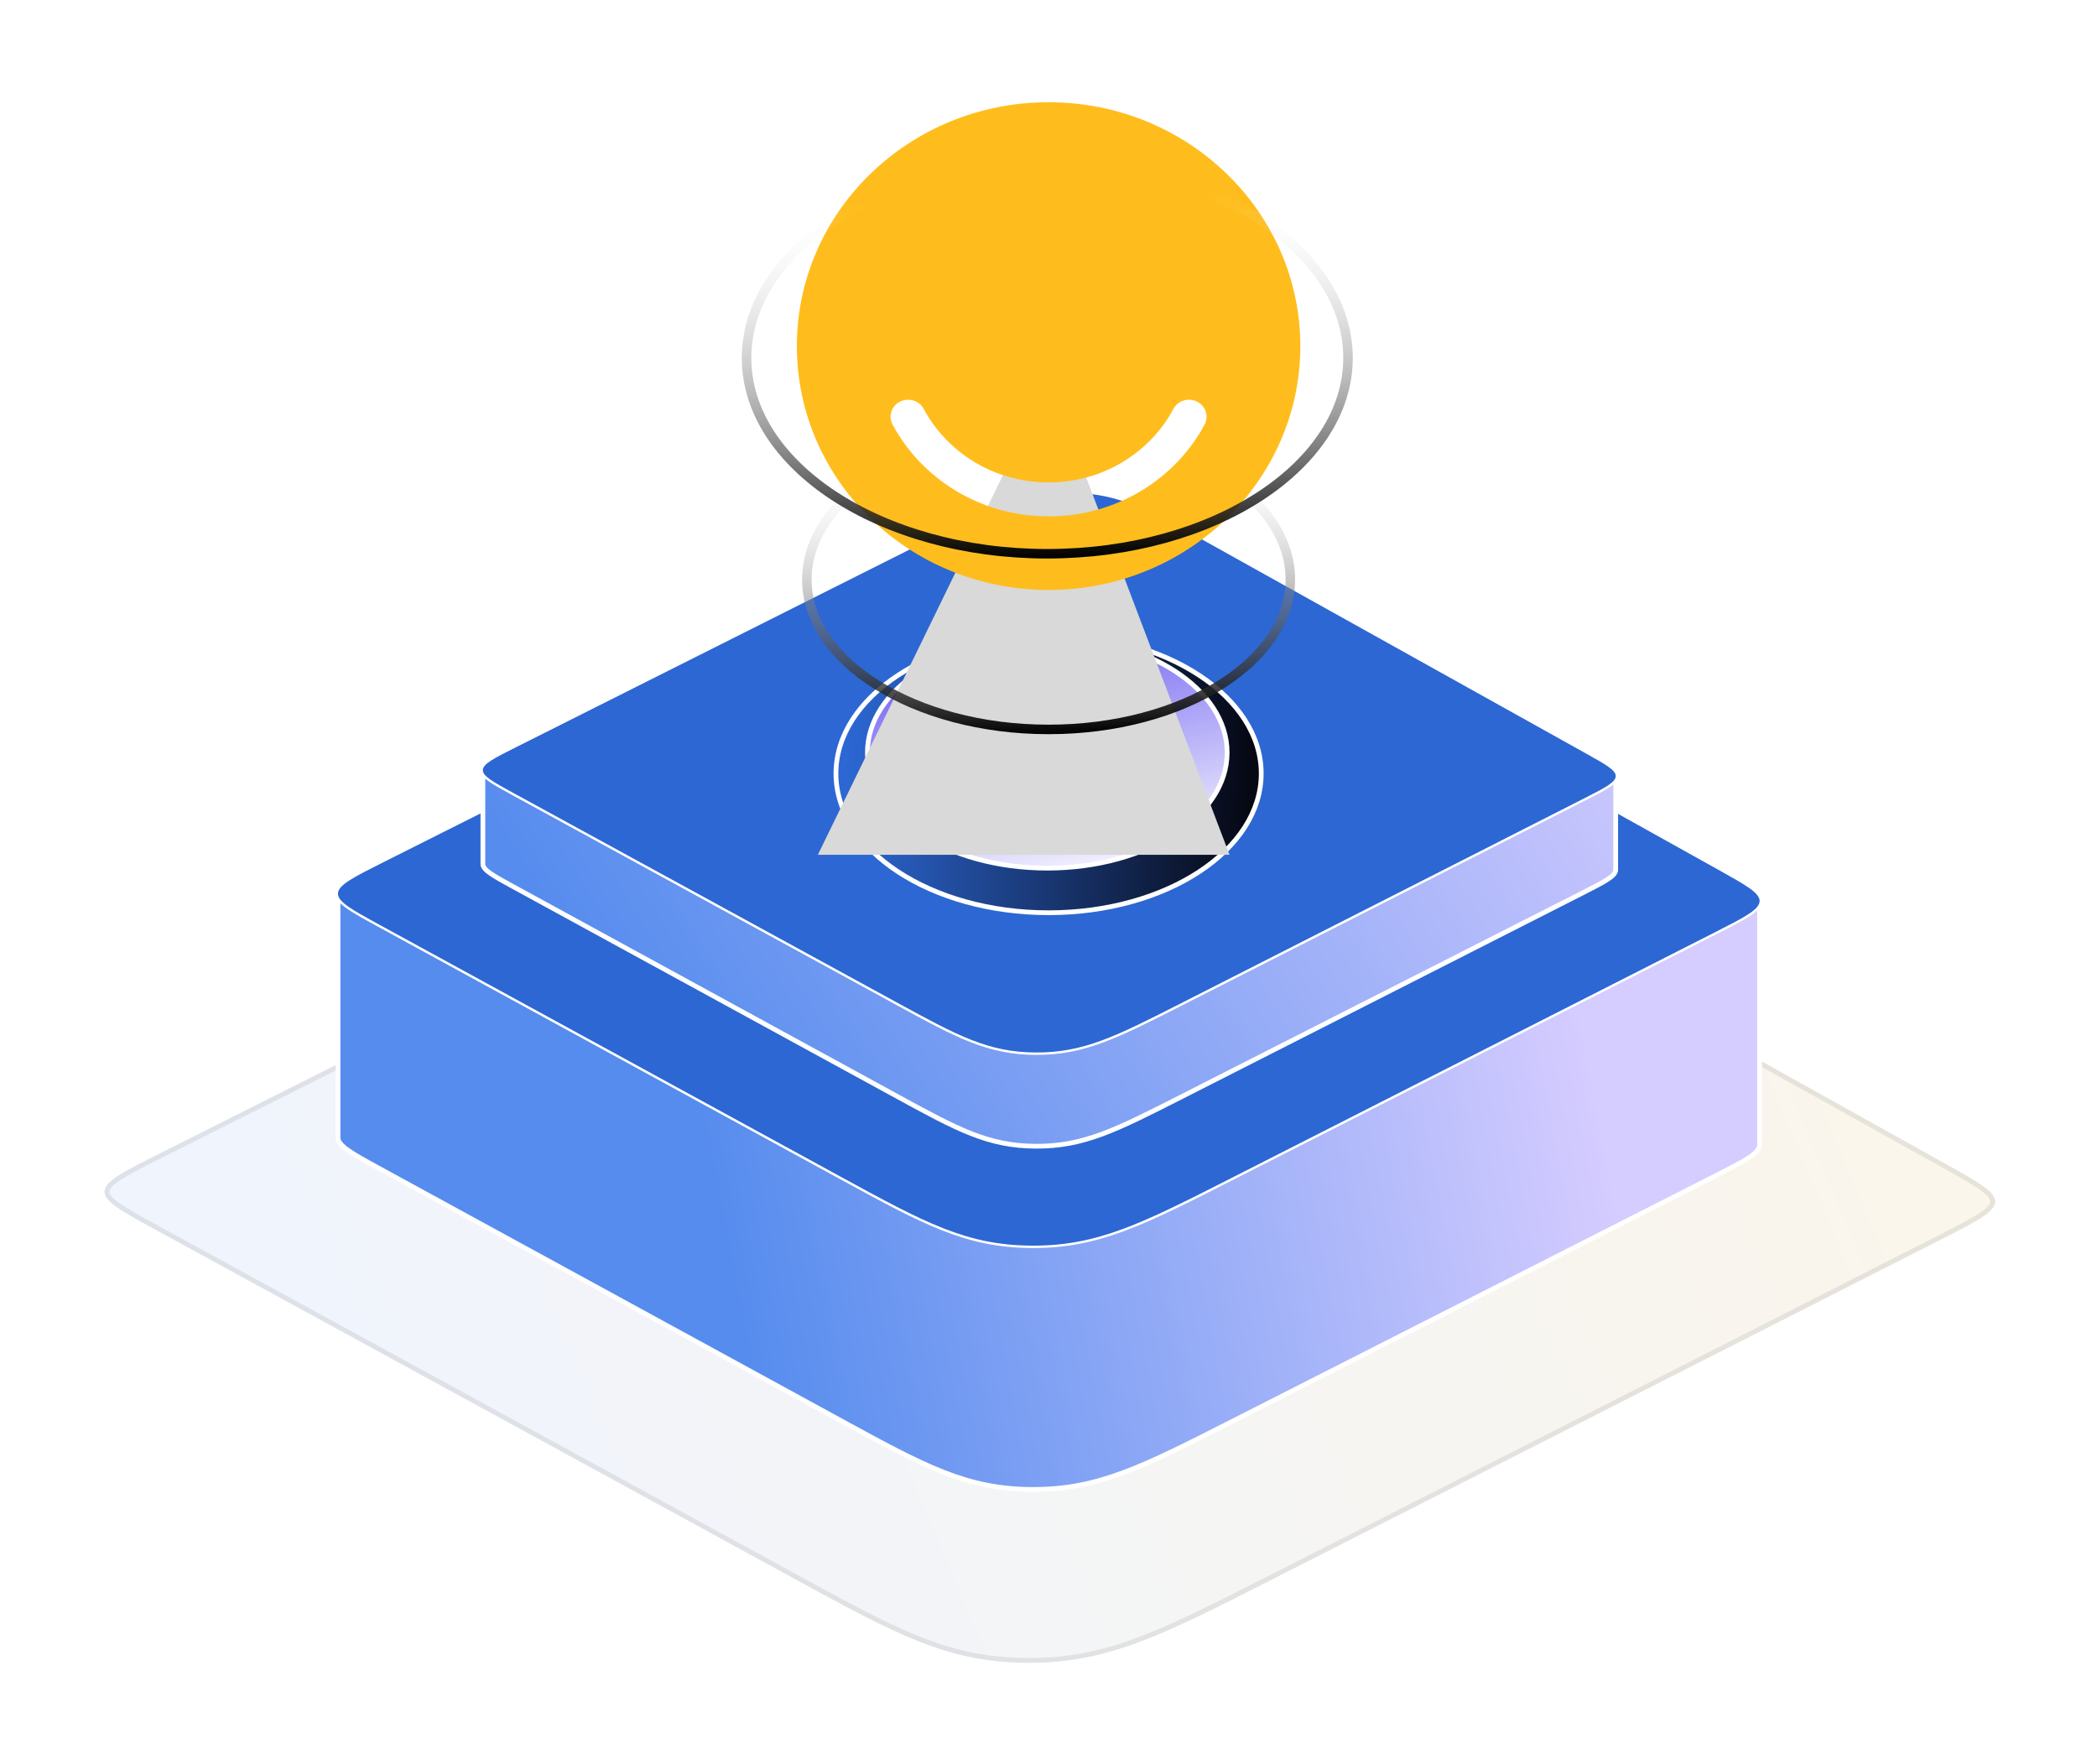 <svg width="441" height="371" viewBox="0 0 441 371" fill="none" xmlns="http://www.w3.org/2000/svg">
<g filter="url(#filter0_d_553_11182)">
<path d="M32.899 254.707C25.547 250.691 21.871 248.683 22.003 246.51C22.136 244.338 26.056 242.37 33.895 238.433L177.154 166.485C200.117 154.953 211.598 149.187 228.428 149.296C245.26 149.404 255.858 155.313 277.057 167.13L409.024 240.699C416.151 244.672 419.715 246.658 419.571 248.8C419.428 250.942 415.603 252.886 407.951 256.775L266.907 328.459C244.224 339.987 232.883 345.751 216.08 345.676C199.278 345.601 188.546 339.738 167.082 328.012L32.899 254.707Z" fill="#343434" fill-opacity="0.05"/>
<path d="M32.899 254.707C25.547 250.691 21.871 248.683 22.003 246.51C22.136 244.338 26.056 242.37 33.895 238.433L177.154 166.485C200.117 154.953 211.598 149.187 228.428 149.296C245.26 149.404 255.858 155.313 277.057 167.13L409.024 240.699C416.151 244.672 419.715 246.658 419.571 248.8C419.428 250.942 415.603 252.886 407.951 256.775L266.907 328.459C244.224 339.987 232.883 345.751 216.08 345.676C199.278 345.601 188.546 339.738 167.082 328.012L32.899 254.707Z" fill="url(#paint0_linear_553_11182)"/>
<path d="M33.138 254.268C29.451 252.254 26.724 250.763 24.931 249.508C24.035 248.88 23.404 248.333 23.008 247.832C22.617 247.338 22.479 246.924 22.503 246.541C22.526 246.153 22.72 245.727 23.183 245.225C23.648 244.72 24.353 244.175 25.328 243.555C27.277 242.317 30.189 240.854 34.12 238.88L177.379 166.932C200.364 155.389 211.735 149.688 228.425 149.796C245.108 149.903 255.596 155.739 276.813 167.567L408.781 241.135C412.356 243.128 414.998 244.602 416.733 245.843C417.6 246.463 418.209 247.003 418.591 247.495C418.967 247.981 419.098 248.389 419.073 248.767L419.571 248.8L419.072 248.767C419.047 249.15 418.856 249.571 418.403 250.065C417.947 250.563 417.258 251.101 416.307 251.712C414.403 252.935 411.561 254.38 407.725 256.329L266.68 328.013C243.976 339.552 232.743 345.251 216.083 345.176C199.427 345.101 188.805 339.309 167.321 327.573L33.138 254.268Z" stroke="#343434" stroke-opacity="0.1"/>
<path fill-rule="evenodd" clip-rule="evenodd" d="M71.081 183.868C71.191 182.08 74.416 180.46 80.868 177.22L184.063 125.393C202.962 115.902 212.411 111.157 226.263 111.246C240.115 111.336 248.838 116.198 266.284 125.924L361.352 178.922C367.218 182.192 370.15 183.827 370.033 185.59V236.862C370.15 235.099 367.218 233.464 361.352 230.194L266.284 177.196C248.838 167.47 240.115 162.607 226.263 162.518C212.411 162.428 202.962 167.174 184.063 176.665L80.868 228.492C74.416 231.732 71.191 233.352 71.081 235.14V183.868Z" fill="#6580E1" fill-opacity="0.6"/>
<path fill-rule="evenodd" clip-rule="evenodd" d="M370.033 185.59C369.915 187.353 366.766 188.953 360.469 192.153L258.869 243.79C240.201 253.278 230.867 258.022 217.038 257.96C203.21 257.898 194.378 253.072 176.712 243.422L80.048 190.614C73.997 187.308 70.971 185.655 71.081 183.868V235.139C70.971 236.927 73.997 238.58 80.048 241.886L176.712 294.693C194.378 304.344 203.21 309.169 217.038 309.231C230.867 309.293 240.201 304.549 258.869 295.061L360.469 243.425C366.766 240.224 369.915 238.624 370.033 236.861V185.59Z" fill="url(#paint1_linear_553_11182)" stroke="white"/>
<path d="M80.048 190.615C73.997 187.309 70.972 185.656 71.081 183.868C71.191 182.081 74.417 180.461 80.868 177.221L184.064 125.394C202.962 115.903 212.411 111.157 226.263 111.247C240.115 111.336 248.838 116.199 266.284 125.925L361.353 178.923C367.218 182.193 370.151 183.828 370.033 185.59C369.915 187.353 366.767 188.953 360.47 192.154L258.87 243.79C240.201 253.278 230.867 258.022 217.039 257.96C203.211 257.898 194.378 253.073 176.713 243.422L80.048 190.615Z" fill="#2C67D3"/>
<path fill-rule="evenodd" clip-rule="evenodd" d="M101.549 157.918C101.629 156.617 103.978 155.437 108.675 153.078L194.519 109.965C208.279 103.055 215.158 99.6 225.244 99.665C235.329 99.73 241.68 103.271 254.383 110.352L333.461 154.436C337.731 156.816 339.867 158.007 339.781 159.29V179.004C339.867 177.72 337.731 176.53 333.461 174.149L254.383 130.065C241.68 122.984 235.329 119.444 225.244 119.379C215.158 119.314 208.279 122.769 194.519 129.679L108.675 172.792C103.978 175.151 101.629 176.33 101.549 177.632V157.918Z" fill="#6580E1" fill-opacity="0.6"/>
<path fill-rule="evenodd" clip-rule="evenodd" d="M339.781 159.29C339.695 160.573 337.403 161.738 332.818 164.068L248.301 207.023C234.709 213.931 227.913 217.385 217.845 217.34C207.776 217.295 201.346 213.781 188.484 206.755L108.078 162.829C103.672 160.422 101.47 159.219 101.549 157.917V177.631C101.47 178.933 103.672 180.136 108.078 182.543L188.484 226.469C201.346 233.495 207.776 237.008 217.845 237.053C227.913 237.098 234.709 233.644 248.301 226.736L332.818 183.782C337.403 181.452 339.695 180.287 339.781 179.003V159.29Z" fill="url(#paint2_linear_553_11182)" stroke="white"/>
<path d="M108.078 162.83C103.672 160.423 101.469 159.22 101.549 157.918C101.629 156.617 103.977 155.437 108.675 153.078L194.519 109.965C208.279 103.055 215.158 99.6 225.243 99.665C235.329 99.73 241.68 103.271 254.383 110.352L333.46 154.436C337.731 156.816 339.866 158.007 339.78 159.29C339.695 160.574 337.403 161.739 332.817 164.069L248.301 207.024C234.708 213.931 227.912 217.385 217.844 217.34C207.776 217.295 201.345 213.782 188.483 206.756L108.078 162.83Z" fill="#2C67D3"/>
<path d="M265.238 158.67C265.238 166.67 260.313 173.978 252.219 179.308C244.129 184.636 232.923 187.948 220.52 187.948C208.117 187.948 196.911 184.636 188.82 179.308C180.726 173.978 175.801 166.67 175.801 158.67C175.801 150.669 180.726 143.361 188.82 138.031C196.911 132.703 208.117 129.392 220.52 129.392C232.923 129.392 244.129 132.703 252.219 138.031C260.313 143.361 265.238 150.669 265.238 158.67Z" fill="url(#paint3_linear_553_11182)" stroke="white"/>
<path d="M258.069 154.257C258.069 160.884 253.92 166.95 247.072 171.385C240.228 175.815 230.745 178.572 220.243 178.572C209.742 178.572 200.258 175.815 193.415 171.385C186.567 166.95 182.418 160.884 182.418 154.257C182.418 147.631 186.567 141.564 193.415 137.13C200.258 132.699 209.742 129.942 220.243 129.942C230.745 129.942 240.228 132.699 247.072 137.13C253.92 141.564 258.069 147.631 258.069 154.257Z" fill="url(#paint4_linear_553_11182)" stroke="white"/>
<g filter="url(#filter1_f_553_11182)">
<path d="M258.569 175.764L171.992 175.764L220.656 75.953L258.569 175.764Z" fill="#D9D9D9"/>
</g>
<path d="M271.356 117.862C271.356 126.38 265.853 134.24 256.642 140.021C247.444 145.794 234.676 149.398 220.52 149.398C206.364 149.398 193.596 145.794 184.398 140.021C175.187 134.24 169.684 126.38 169.684 117.862C169.684 109.345 175.187 101.485 184.398 95.704C193.596 89.93 206.364 86.327 220.52 86.327C234.676 86.327 247.444 89.93 256.642 95.704C265.853 101.485 271.356 109.345 271.356 117.862Z" stroke="url(#paint5_linear_553_11182)" stroke-width="2"/>
<path fill-rule="evenodd" clip-rule="evenodd" d="M167.582 68.784C167.582 40.466 191.275 17.5 220.52 17.5C249.752 17.5 273.459 40.472 273.459 68.784C273.459 97.115 249.746 120.069 220.52 120.069C191.275 120.069 167.582 97.115 167.582 68.784ZM239.98 99.232C245.63 95.845 250.267 91.01 253.334 85.266C254.266 83.521 253.556 81.36 251.735 80.457C249.935 79.552 247.711 80.242 246.765 81.998C244.318 86.587 240.613 90.448 236.086 93.178C231.571 95.889 226.248 97.45 220.507 97.45C214.786 97.45 209.469 95.895 204.942 93.178C200.428 90.448 196.709 86.574 194.244 81.986C193.317 80.242 191.086 79.552 189.273 80.469C187.472 81.366 186.761 83.528 187.707 85.285C190.779 91.017 195.411 95.845 201.06 99.232C206.697 102.632 213.397 104.592 220.507 104.592C227.644 104.604 234.331 102.632 239.98 99.232Z" fill="#FFBD1D"/>
<path d="M283.488 71.266C283.488 82.47 276.571 92.742 265.122 100.26C253.682 107.772 237.818 112.452 220.244 112.452C202.671 112.452 186.807 107.772 175.366 100.26C163.917 92.742 157.001 82.47 157.001 71.266C157.001 60.062 163.917 49.79 175.366 42.272C186.807 34.76 202.671 30.081 220.244 30.081C237.818 30.081 253.682 34.76 265.122 42.272C276.571 49.79 283.488 60.062 283.488 71.266Z" stroke="url(#paint6_linear_553_11182)" stroke-width="2"/>
</g>
<defs>
<filter id="filter0_d_553_11182" x="0.9" y="0.4" width="439.775" height="370.377" filterUnits="userSpaceOnUse" color-interpolation-filters="sRGB">
<feFlood flood-opacity="0" result="BackgroundImageFix"/>
<feColorMatrix in="SourceAlpha" type="matrix" values="0 0 0 0 0 0 0 0 0 0 0 0 0 0 0 0 0 0 127 0" result="hardAlpha"/>
<feOffset dy="4"/>
<feGaussianBlur stdDeviation="10.55"/>
<feComposite in2="hardAlpha" operator="out"/>
<feColorMatrix type="matrix" values="0 0 0 0 0 0 0 0 0 0 0 0 0 0 0 0 0 0 0.1 0"/>
<feBlend mode="normal" in2="BackgroundImageFix" result="effect1_dropShadow_553_11182"/>
<feBlend mode="normal" in="SourceGraphic" in2="effect1_dropShadow_553_11182" result="shape"/>
</filter>
<filter id="filter1_f_553_11182" x="128.492" y="32.452" width="173.577" height="186.812" filterUnits="userSpaceOnUse" color-interpolation-filters="sRGB">
<feFlood flood-opacity="0" result="BackgroundImageFix"/>
<feBlend mode="normal" in="SourceGraphic" in2="BackgroundImageFix" result="shape"/>
<feGaussianBlur stdDeviation="21.75" result="effect1_foregroundBlur_553_11182"/>
</filter>
<linearGradient id="paint0_linear_553_11182" x1="439.5" y1="97" x2="59" y2="258" gradientUnits="userSpaceOnUse">
<stop stop-color="#FDF6E7"/>
<stop offset="1" stop-color="#F0F4FC"/>
</linearGradient>
<linearGradient id="paint1_linear_553_11182" x1="337" y1="233.5" x2="154.084" y2="268.094" gradientUnits="userSpaceOnUse">
<stop stop-color="#D5CCFF"/>
<stop offset="1" stop-color="#568CEE"/>
</linearGradient>
<linearGradient id="paint2_linear_553_11182" x1="351.72" y1="136.845" x2="159.137" y2="258.016" gradientUnits="userSpaceOnUse">
<stop stop-color="#D5CCFF"/>
<stop offset="1" stop-color="#568CEE"/>
</linearGradient>
<linearGradient id="paint3_linear_553_11182" x1="178.054" y1="146.13" x2="262.871" y2="148.204" gradientUnits="userSpaceOnUse">
<stop stop-color="#2C67D3"/>
<stop offset="1" stop-color="#060814"/>
</linearGradient>
<linearGradient id="paint4_linear_553_11182" x1="210.869" y1="111.52" x2="227.431" y2="184.294" gradientUnits="userSpaceOnUse">
<stop stop-color="#402EEE"/>
<stop offset="1" stop-color="white"/>
</linearGradient>
<linearGradient id="paint5_linear_553_11182" x1="218.59" y1="91.945" x2="220.52" y2="150.398" gradientUnits="userSpaceOnUse">
<stop stop-color="white" stop-opacity="0"/>
<stop offset="1"/>
</linearGradient>
<linearGradient id="paint6_linear_553_11182" x1="218.314" y1="37.904" x2="220.244" y2="113.452" gradientUnits="userSpaceOnUse">
<stop stop-color="white" stop-opacity="0"/>
<stop offset="1"/>
</linearGradient>
</defs>
</svg>
